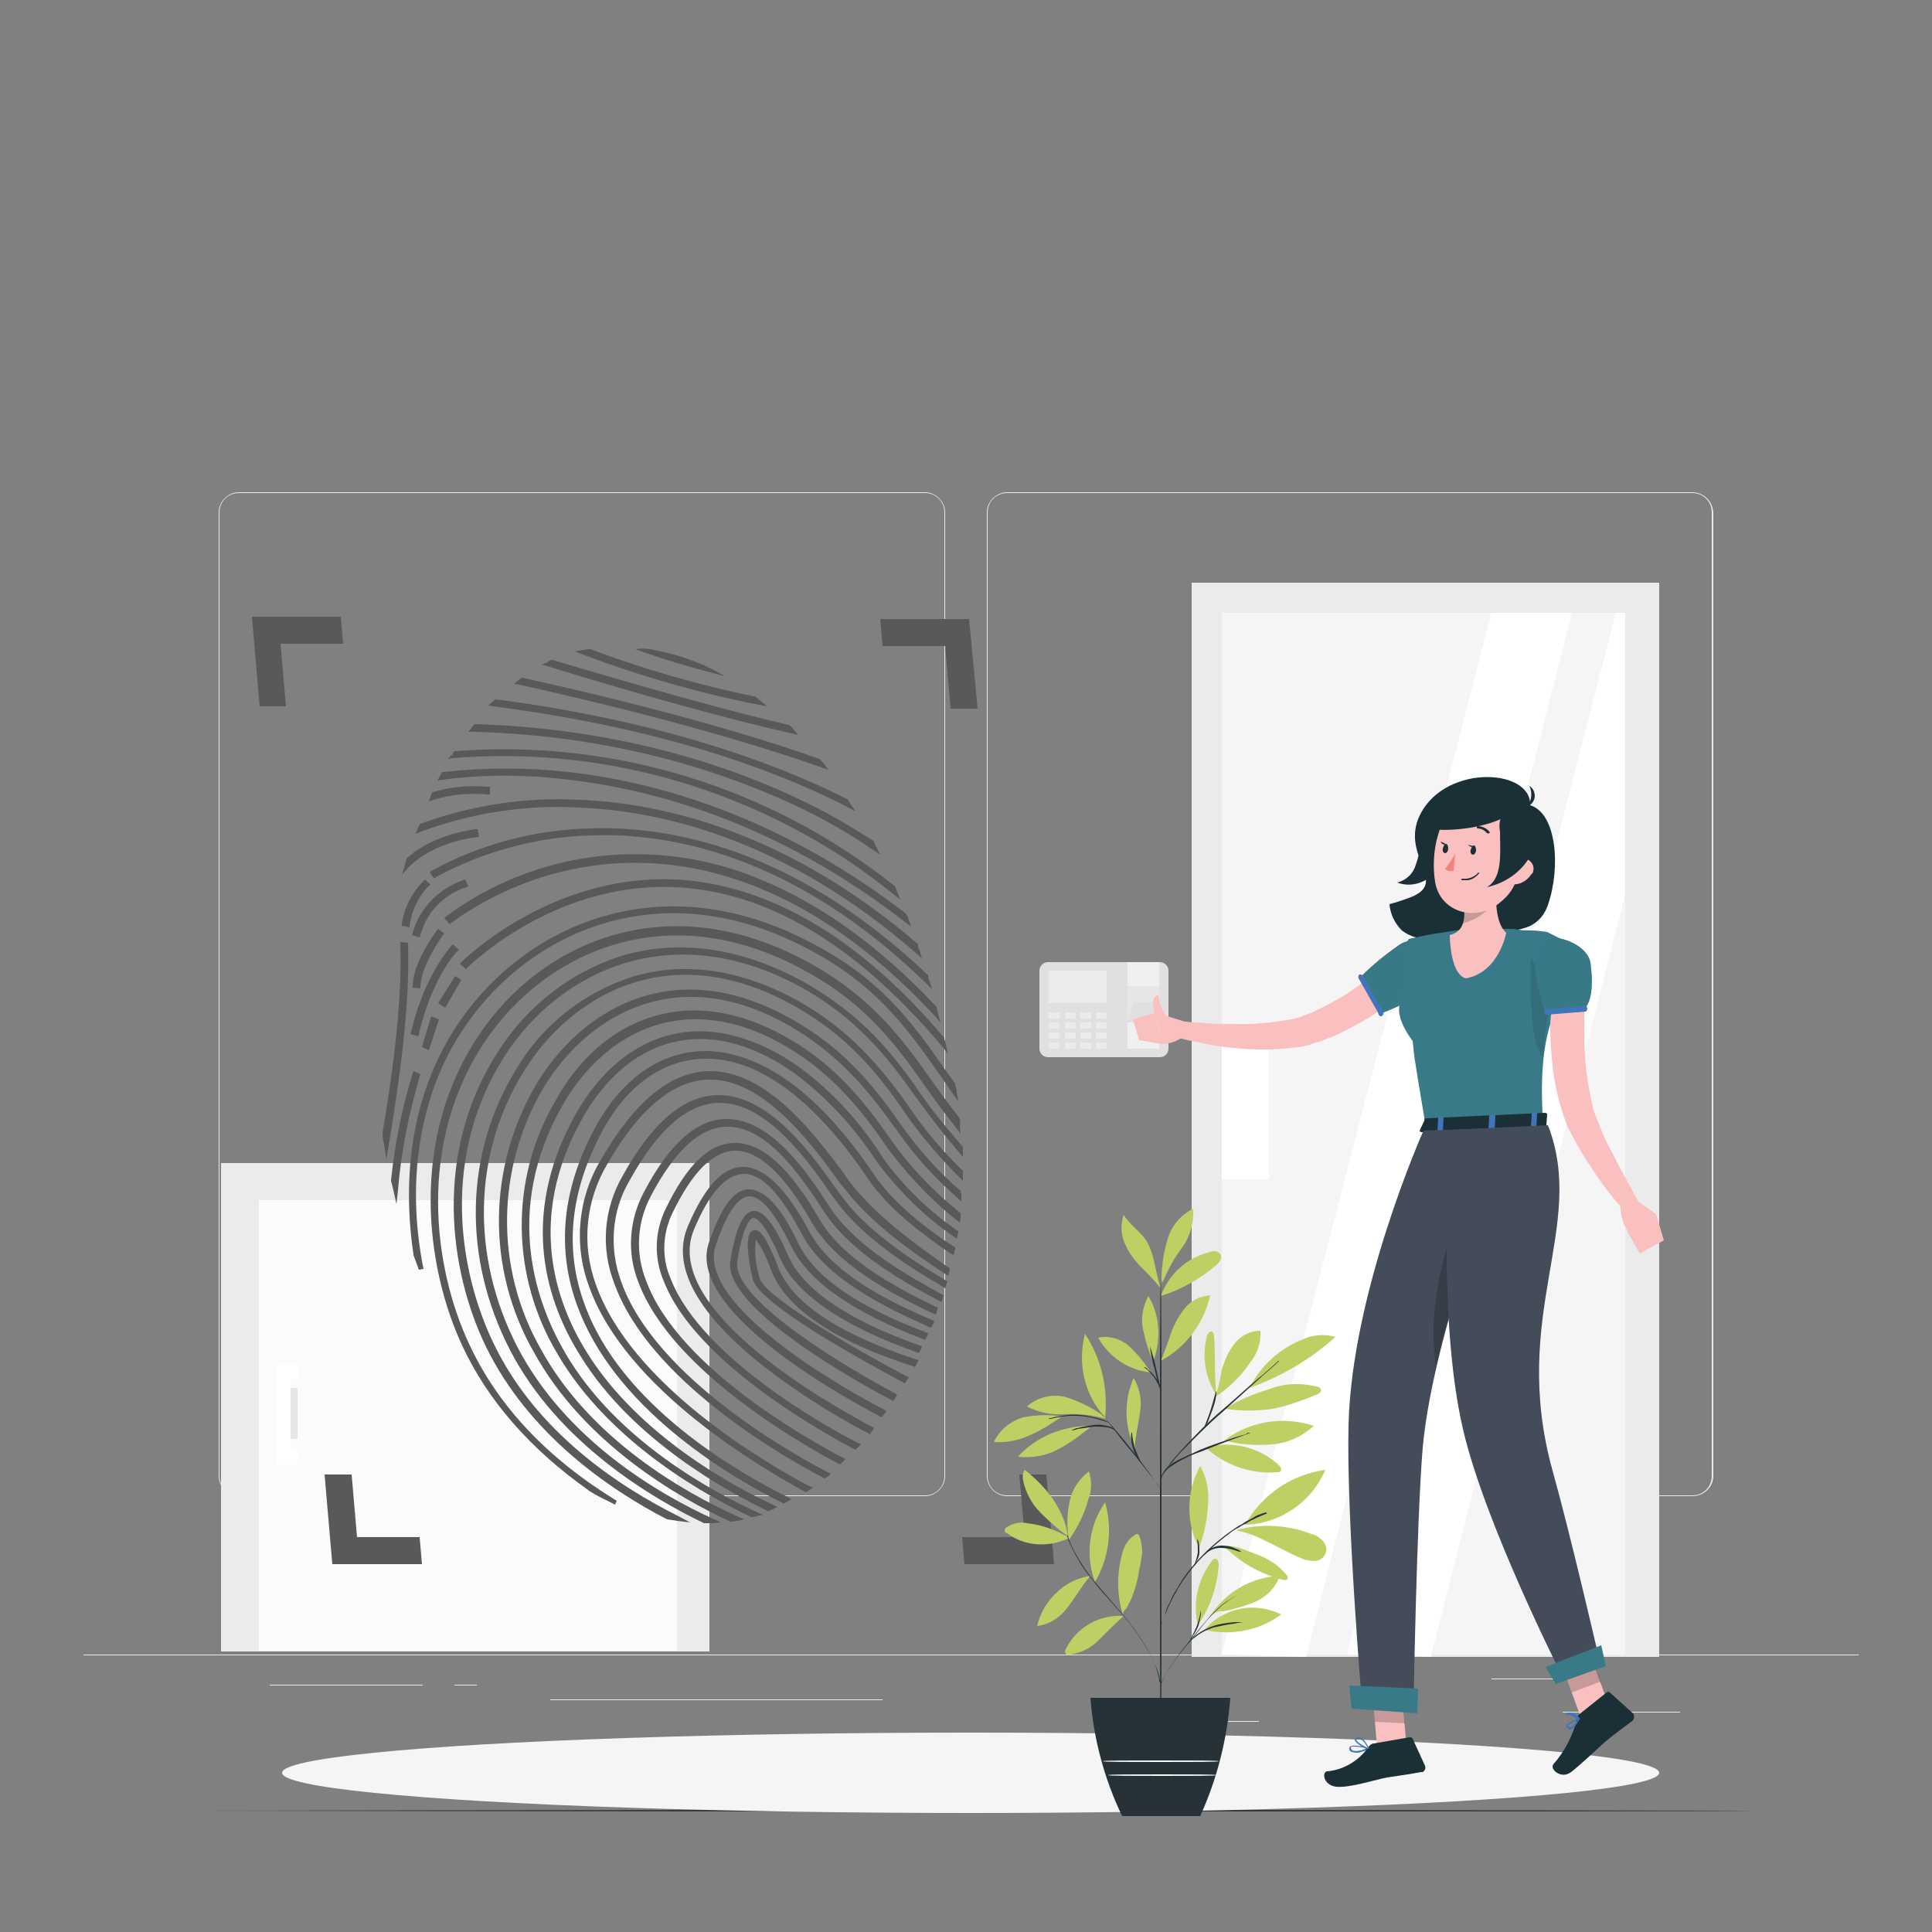 <svg xmlns="http://www.w3.org/2000/svg" xmlns:xlink="http://www.w3.org/1999/xlink" id="Layer_1" x="0px" y="0px" viewBox="0 0 250 250" style="enable-background:new 0 0 250 250;" xml:space="preserve"><rect x="0" y="0" width="250" height="250" fill="#808080" stroke="none"/> <style type="text/css"> .st0{fill:none;} .st1{fill:#263238;} .st2{fill:#EBEBEB;} .st3{fill:#E0E0E0;} .st4{fill:#F1F0F0;} .st5{fill:#E6E6E6;} .st6{fill:#F5F5F5;} .st7{fill:#FFFFFF;} .st8{fill:#FAFBFB;} .st9{fill:#1A2F36;} .st10{fill:#FABFBF;} .st11{fill:#B83D4A;} .st12{fill:#387986;} .st13{fill:#4075BA;} .st14{fill:#387A87;} .st15{opacity:0.2;fill:#010101;enable-background:new ;} .st16{opacity:0.1;fill:#010101;enable-background:new ;} .st17{fill:#387987;} .st18{fill:#F48380;} .st19{fill:#444C5A;} .st20{fill:#58595B;} .st21{fill:#BED064;} </style> <rect class="st0" width="250" height="250"></rect> <path class="st1" d="M226.5,234.3c0,0.1-44.8,0.1-100.1,0.1s-100.1-0.1-100.1-0.1s44.8-0.1,100.1-0.1S226.5,234.3,226.5,234.3z"></path> <rect x="202.2" y="221.5" class="st2" width="15.2" height="0.1"></rect> <rect x="158.9" y="222.7" class="st2" width="4" height="0.1"></rect> <rect x="193" y="217.2" class="st2" width="8.8" height="0.1"></rect> <rect x="34.9" y="218" class="st2" width="19.8" height="0.1"></rect> <rect x="58.8" y="218" class="st2" width="2.9" height="0.1"></rect> <rect x="71.2" y="219.9" class="st2" width="43" height="0.1"></rect> <path class="st2" d="M119.7,193.6H30.9c-1.4,0-2.6-1.2-2.6-2.6c0,0,0,0,0,0V66.3c0-1.4,1.2-2.6,2.6-2.6h0h88.8 c1.4,0,2.6,1.2,2.6,2.6c0,0,0,0,0,0V191C122.3,192.4,121.1,193.6,119.7,193.6C119.7,193.6,119.7,193.6,119.7,193.6z M30.9,63.8 c-1.4,0-2.5,1.1-2.5,2.5V191c0,1.4,1.1,2.5,2.5,2.5h88.8c1.4,0,2.5-1.1,2.5-2.5V66.3c0-1.4-1.1-2.5-2.5-2.5H30.9z"></path> <path class="st2" d="M219,193.6h-88.7c-1.4,0-2.6-1.2-2.6-2.6c0,0,0,0,0,0V66.3c0-1.4,1.2-2.6,2.6-2.6H219c1.4,0,2.6,1.1,2.7,2.6 c0,0,0,0,0,0V191C221.7,192.4,220.5,193.6,219,193.6C219.1,193.6,219,193.6,219,193.6z M130.3,63.8c-1.4,0-2.5,1.1-2.5,2.5V191 c0,1.4,1.1,2.5,2.5,2.5H219c1.4,0,2.5-1.1,2.5-2.5V66.3c0-1.4-1.1-2.5-2.5-2.5H130.3z"></path> <rect x="10.8" y="214.1" class="st2" width="229.7" height="0.1"></rect> <path class="st3" d="M135.6,124.5h14.5c0.6,0,1.1,0.5,1.1,1.1v10.1c0,0.6-0.5,1.1-1.1,1.1h-14.5c-0.6,0-1.1-0.5-1.1-1.1v-10.1 C134.5,125,135,124.5,135.6,124.5z"></path> <rect x="135.7" y="125.6" class="st2" width="7.5" height="4.2"></rect> <rect x="135.7" y="131" class="st2" width="1.4" height="0.8"></rect> <rect x="135.7" y="132.3" class="st2" width="1.4" height="0.8"></rect> <rect x="135.7" y="133.6" class="st2" width="1.4" height="0.8"></rect> <rect x="135.7" y="134.9" class="st2" width="1.4" height="0.8"></rect> <rect x="137.8" y="131" class="st2" width="1.4" height="0.8"></rect> <rect x="137.8" y="132.3" class="st2" width="1.4" height="0.8"></rect> <rect x="137.8" y="133.6" class="st2" width="1.4" height="0.8"></rect> <rect x="137.8" y="134.9" class="st2" width="1.4" height="0.8"></rect> <rect x="139.8" y="131" class="st2" width="1.4" height="0.8"></rect> <rect x="139.8" y="132.3" class="st2" width="1.4" height="0.8"></rect> <rect x="139.8" y="133.6" class="st2" width="1.4" height="0.8"></rect> <rect x="139.8" y="134.9" class="st2" width="1.4" height="0.8"></rect> <rect x="141.8" y="131" class="st2" width="1.4" height="0.8"></rect> <rect x="141.8" y="132.3" class="st2" width="1.4" height="0.8"></rect> <rect x="141.8" y="133.6" class="st2" width="1.4" height="0.8"></rect> <rect x="141.8" y="134.9" class="st2" width="1.4" height="0.8"></rect> <rect x="145.9" y="124.5" class="st4" width="4.1" height="11.2"></rect> <rect x="145.9" y="127.6" class="st5" width="4.1" height="4.7"></rect> <polygon class="st3" points="145.9,132.3 146.7,129.7 149.5,129.7 150,132.3 "></polygon> <polygon class="st2" points="214.7,75.4 214.7,214.4 185.2,214.4 185.2,214.1 210.3,214.1 210.3,79.3 158.1,79.3 158.1,214.1 174.3,214.1 185.2,214.4 154.2,214.4 154.2,75.4 "></polygon> <polygon class="st4" points="210.3,79.3 210.3,214.1 185.2,214.1 185.2,214.4 174.3,214.1 158.1,214.1 158.1,79.3 "></polygon> <rect x="158.1" y="79.3" class="st6" width="52.2" height="134.8"></rect> <polygon class="st7" points="210.3,79.3 210.3,115.7 185.2,214.1 185.2,214.4 174.3,214.1 209.1,79.3 "></polygon> <rect x="158.1" y="132.5" class="st7" width="6.1" height="20.1"></rect> <polygon class="st7" points="193,79.3 158.1,214.1 169,214.4 203.4,79.3 "></polygon> <rect x="28.6" y="150.5" class="st2" width="63.2" height="63.2"></rect> <rect x="33.5" y="155.3" class="st8" width="54.1" height="58.3"></rect> <rect x="36.7" y="179.6" class="st5" width="1.8" height="6.6"></rect> <rect x="35.8" y="176.5" class="st7" width="1.8" height="13"></rect> <rect x="35.8" y="176.5" class="st7" width="2.7" height="2"></rect> <rect x="35.8" y="187.5" class="st7" width="2.7" height="2"></rect> <ellipse id="_Path_" class="st6" cx="125.6" cy="229.4" rx="89.1" ry="5.2"></ellipse> <path class="st9" d="M200.3,117.1c-0.5,1.5-1.6,2.6-3.1,3l0,0c-0.6,0.2-1.3,0.3-1.9,0.4h-0.3c-2.2,0.3-4.4,0.2-6.6,0.5h-0.3 c-1.1,0.2-2.2,0.4-3.3,0.4c-0.2,0-0.5,0-0.7,0c-1,0-1.9-0.4-2.7-1c-0.9-0.9-1.5-2.1-1.6-3.4c0.7-0.2,1.4-0.4,2.2-0.7 c5.8-1.9-0.5-5.1,1.5-10.3c2.9-7.2,14.7-6.7,14.5-1.8C201.4,105.2,202,112.2,200.3,117.1z"></path> <path class="st9" d="M184,108.5c-0.2,1.1-0.4,2.3-0.8,3.4c-0.3,1.1-1.2,2-2.4,2.3c1.8,0.7,3.9,0,5-1.5c1.1-1.5,1.6-3.4,1.6-5.3 c0-0.4,0.1-1-0.2-1.2C185,104,184.3,107.4,184,108.5z"></path> <path class="st10" d="M182.4,127.7l-0.4,0.4l-0.4,0.3c-0.3,0.2-0.5,0.4-0.8,0.7c-0.5,0.4-1.1,0.9-1.6,1.2l-0.3,0.2l-0.3,0.2 l-0.3,0.2c-0.8,0.6-1.7,1.1-2.6,1.6c-0.6,0.3-1.3,0.7-1.9,1c-0.6,0.3-1.2,0.6-1.8,0.8l-1,0.4l-1,0.3l-0.5,0.2l-0.5,0.1 c-0.4,0.1-0.7,0.2-1.1,0.2c-2.7,0.4-5.5,0.4-8.2,0.1c-1.3-0.1-2.7-0.3-4-0.6c-0.9-0.2-1.8-0.3-2.8-0.6l-1.1-0.3l0.4-2l1.1,0.1 c0.9,0.1,1.8,0.1,2.7,0.2c1.3,0.1,2.5,0.1,3.8,0.1c2.5,0.1,4.9-0.2,7.3-0.6l0.8-0.2l0.4-0.1l0.4-0.2c0.3-0.1,0.6-0.2,0.9-0.3 l0.8-0.4c1.1-0.5,2.2-1.1,3.2-1.7c0.7-0.4,1.4-0.9,2.1-1.4l0.4-0.3l0.2-0.2l0.3-0.2l0.1-0.1c0.5-0.3,0.9-0.7,1.4-1l0.7-0.6l0.6-0.6 l2.2,2.2L182.4,127.7z"></path> <path class="st10" d="M153.6,132.3l-4.1-1.3l0.8,4.1c1.2,0,2.4-0.5,3.2-1.3L153.6,132.3z"></path> <polygon class="st10" points="146.6,131.9 147.4,134.6 150.3,135.1 149.5,131.1 "></polygon> <path class="st10" d="M149.9,132.2c-0.4-0.7-0.7-1.5-0.7-2.4c0-1.1,0.7-1,0.7-1s-0.1,1.3,1.6,3.5v0.1L149.9,132.2z"></path> <path class="st11" d="M185.4,126.6c-0.4,1.1-1.7,2.1-3.1,2.9c-1.1,0.6-2.2,1.1-3.3,1.5l-0.4,0.1l-0.2-0.3l-2.1-3.7l-0.3-0.6l0.3-0.3 c1.4-1.4,3-2.7,4.6-3.8c0.6-0.5,1.4-0.7,2.2-0.7C185.6,122.3,186.1,124.5,185.4,126.6z"></path> <path class="st12" d="M185.4,126.6c-0.4,1.1-1.7,2.1-3.1,2.9c-1.1,0.6-2.2,1.1-3.3,1.5l-0.4,0.1l-0.2-0.3l-2.1-3.7l-0.3-0.6l0.3-0.3 c1.4-1.4,3-2.7,4.6-3.8c0.6-0.5,1.4-0.7,2.2-0.7C185.6,122.3,186.1,124.5,185.4,126.6z"></path> <path class="st13" d="M179,131c0.1,0.2-0.1,0.4-0.2,0.5c-0.2,0-0.3,0-0.4-0.2l-0.1-0.3l-2.1-3.7l-0.4-0.7c-0.1-0.2,0-0.4,0.1-0.5 c0,0,0,0,0,0l0,0c0,0,0.1,0,0.1,0c0.1,0,0.2,0,0.3,0.1c0,0,0,0.1,0.1,0.1l0.3,0.6l2.1,3.7L179,131C179,131,179,131,179,131z"></path> <path class="st14" d="M201.4,121.2c1.5,0.7,1.6,1.1,1.4,2.1c-0.4,2.1-0.8,3.9-1.1,5.5c-0.1,0.4-0.1,0.8-0.2,1.1c0,0.1,0,0.1,0,0.2 l0,0c0,0.1,0,0.1-0.1,0.2c0,0.1,0,0.2-0.1,0.3c-1.4,3.3-2,7.4-1.7,13.4c0,0.5,0,0.9,0.1,1.4h-7.2h-5.7h-2.4 c-0.1-0.3-0.1-0.5-0.1-0.8l0,0c-0.4-2.5-0.8-4.7-1.1-6.7c-0.2-1.1-0.3-2.2-0.4-3.2c0,0-2.4-3-1.6-4.9c0.5-1.1,0.8-7.8,0.9-8 s0.2-0.3,0.2-0.3c0.4-0.1,0.9-0.2,1.4-0.3c1.3-0.3,2.7-0.5,4-0.7c0.5-0.1,0.9-0.1,1.4-0.2c1.9-0.1,3.7-0.2,5.6-0.1h0.4 c0.4,0,0.9,0,1.4,0.1s1.1,0.1,1.6,0.1c0.7,0,1.4,0.1,2.1,0.2L201.4,121.2z"></path> <path class="st10" d="M193.9,112.5c-0.4,2.4-0.7,6.7,1,8.2c0,0-0.9,5.1-5.2,5.9c-2.1-0.5-2.1-5.6-2.1-5.6c2.6-0.7,1.7-3.3,1.9-5.9 L193.9,112.5z"></path> <path class="st15" d="M189,112.5c0.4,1.9,0.9,5,0.2,7c1.4-0.3,3.4-1.4,3.7-2.6c0.1-0.8,0.1-1.7,0-2.5L189,112.5z"></path> <path class="st10" d="M197,109.3c-0.5,3.9-0.6,5.6-2.8,7.4c-3.2,2.8-7.9,1.3-8.5-2.6c-0.6-3.6,0.3-9.4,4.3-10.7 c2.8-0.9,5.9,0.6,6.8,3.4c0,0,0,0,0,0C197,107.7,197.1,108.5,197,109.3z"></path> <path class="st9" d="M196.1,104.7c-2.4,2.6-10,3.1-11.2,2.4c2.3-3.3,6-5.1,8-4.7C194.2,102.7,195.3,103.5,196.1,104.7z"></path> <path class="st9" d="M197.7,104.2L197.7,104.2L197.7,104.2L197.7,104.2z"></path> <path class="st9" d="M197.8,104.2L197.8,104.2C197.7,104.2,197.7,104.2,197.8,104.2z"></path> <path class="st9" d="M197.7,104.2L197.7,104.2L197.7,104.2L197.7,104.2z"></path> <path class="st9" d="M197.9,101.7c0.4,0.8,0.3,1.8-0.2,2.6c0.5-0.2,0.8-0.6,0.9-1.2C198.6,102.5,198.4,102,197.9,101.7z"></path> <path class="st10" d="M198.1,113.2c-0.4,0.6-1.1,1.1-1.8,1.2c-1,0.2-1.4-0.7-1.1-1.6s1.2-1.9,2.2-1.7c0.7,0.2,1.2,0.9,1,1.6 c0,0,0,0,0,0C198.4,112.9,198.3,113,198.1,113.2z"></path> <path class="st9" d="M194.6,105c-0.5,0.8-0.7,1.7-0.5,2.6c0,2.7,0.4,6-1.7,7.2c2.3-0.5,4.4-1.9,5.6-4c0.9-1.4,1-3.2,0.2-4.6 C197.6,104.8,196,103.4,194.6,105z"></path> <path class="st16" d="M198.1,123.9c0,0-0.2,7.2,0.5,10.3s1.1,2.4,1.1,2.4s0.3-4.9,0.9-6.3S198.1,123.9,198.1,123.9z"></path> <path class="st10" d="M205.1,129.9c0,0.5-0.1,1.1-0.1,1.6s0,1.1,0,1.7c0,1.1,0,2.2,0.1,3.4c0.1,2.2,0.5,4.4,1,6.6 c0.1,0.5,0.3,1,0.5,1.5s0.4,1,0.6,1.5c0.4,1,0.9,2.1,1.5,3.1c1,2.1,2.2,4.1,3.3,6.2l-1.8,1.2c-1.6-1.8-3.1-3.7-4.4-5.8 c-0.7-1-1.3-2-1.9-3.1c-0.3-0.6-0.6-1.1-0.9-1.7s-0.5-1.2-0.7-1.8c-0.8-2.4-1.3-4.9-1.5-7.4c-0.1-1.2-0.2-2.5-0.2-3.7 c0-0.6,0-1.2,0.1-1.9s0.1-1.2,0.1-1.9L205.1,129.9z"></path> <path class="st10" d="M211.3,155l3,2.1l-3.6,2.3c-0.9-1.3-1.2-2.9-0.9-4.4L211.3,155z"></path> <polygon class="st10" points="215.3,160.5 212.2,162.2 210.6,159.4 214.3,157.1 "></polygon> <path class="st13" d="M205.8,124.6c0.7,5.2-0.9,6-0.9,6l-4.9,0.5c0,0-2.4-7.2-1-9S205.4,122,205.8,124.6z"></path> <path class="st17" d="M205.8,124.6c0.7,5.2-0.9,6-0.9,6l-4.9,0.5c0,0-2.4-7.2-1-9S205.4,122,205.8,124.6z"></path> <path class="st13" d="M205.4,130.5L205.4,130.5c0,0.2-0.1,0.4-0.3,0.4l0,0l-4.9,0.4c-0.2,0-0.4-0.1-0.4-0.3c0,0,0,0,0,0l0,0 c0-0.2,0.1-0.4,0.3-0.4c0,0,0,0,0,0l0,0l4.9-0.4C205.2,130.1,205.4,130.3,205.4,130.5C205.4,130.5,205.4,130.5,205.4,130.5z"></path> <path class="st9" d="M184.4,144.8l-0.7,1.5c0,0.1,0.1,0.2,0.3,0.2l15.8-0.7c0.1,0,0.3-0.1,0.3-0.2l0.1-1.4c0-0.1-0.1-0.2-0.3-0.2 l-15.2,0.7C184.5,144.7,184.4,144.7,184.4,144.8z"></path> <path class="st13" d="M186.6,146.6h-0.4c-0.1,0-0.2,0-0.2-0.1l0.1-1.9c0,0,0.1-0.1,0.2-0.1h0.4c0.1,0,0.2,0,0.1,0.1l-0.1,1.9 C186.8,146.5,186.7,146.6,186.6,146.6z"></path> <path class="st13" d="M198.6,146.1h-0.4c-0.1,0-0.1,0-0.1-0.1l0.1-1.9c0-0.1,0.1-0.1,0.2-0.1h0.4c0.1,0,0.2,0,0.1,0.1l-0.1,1.9 C198.8,146.1,198.7,146.1,198.6,146.1z"></path> <path class="st13" d="M193.1,146.4h-0.4c-0.1,0-0.2,0-0.1-0.1l0.1-1.9c0-0.1,0.1-0.1,0.2-0.1h0.4c0.1,0,0.2,0,0.2,0.1l-0.1,1.9 C193.3,146.3,193.2,146.3,193.1,146.4z"></path> <path class="st9" d="M191,110c0,0.3-0.2,0.6-0.4,0.6s-0.4-0.3-0.3-0.6s0.2-0.6,0.4-0.6S191,109.7,191,110z"></path> <path class="st9" d="M187.4,109.8c0,0.3-0.2,0.6-0.4,0.6s-0.4-0.3-0.3-0.6s0.2-0.6,0.4-0.6S187.4,109.5,187.4,109.8z"></path> <path class="st9" d="M187.1,109.2l-0.7-0.3C186.4,108.9,186.7,109.5,187.1,109.2z"></path> <path class="st18" d="M188.3,110.4c-0.3,0.7-0.8,1.4-1.3,2c0.3,0.3,0.7,0.4,1.1,0.3L188.3,110.4z"></path> <path class="st9" d="M189.8,113.9c-0.2,0-0.4,0-0.6,0c0,0-0.1,0-0.1-0.1l0,0c0,0,0-0.1,0.1-0.1c0.8,0.1,1.6-0.2,2.1-0.8 c0,0,0.1,0,0.1,0c0,0,0,0.1,0,0.1l0,0C191,113.5,190.4,113.9,189.8,113.9z"></path> <path class="st9" d="M192.5,107.8c0,0-0.1,0-0.1,0c-0.3-0.4-0.8-0.6-1.2-0.6c-0.1,0-0.1-0.1-0.1-0.2c0-0.1,0.1-0.1,0.1-0.1l0,0 c0.6,0,1.2,0.3,1.5,0.7c0.1,0.1,0.1,0.2,0,0.2C192.5,107.9,192.5,107.9,192.5,107.8z"></path> <path class="st9" d="M186.1,107.5c0,0-0.1,0-0.1,0c-0.1-0.1-0.1-0.2,0-0.2l0,0c0.4-0.4,1-0.7,1.6-0.6c0.1,0,0.1,0.1,0.1,0.2l0,0 c0,0.1-0.1,0.1-0.2,0.1c0,0,0,0,0,0l0,0C187,106.9,186.5,107.1,186.1,107.5C186.1,107.5,186.1,107.5,186.1,107.5z"></path> <path class="st13" d="M177.1,226.2L177.1,226.2c-0.1,0-0.4-0.1-0.8-0.2c-0.6-0.1-1.3-0.2-1.6,0c-0.1,0.1-0.1,0.2-0.1,0.3 c0,0.2,0.1,0.3,0.3,0.4c0.3,0.1,0.6,0.1,0.9,0.1c0.3-0.1,0.7-0.2,1-0.3l0.2-0.1l0,0l0,0C177.1,226.3,177.1,226.3,177.1,226.2 C177.1,226.2,177.1,226.2,177.1,226.2C177.1,226.2,177.1,226.2,177.1,226.2z M175,226.5c-0.1-0.1-0.2-0.2-0.2-0.3c0,0,0-0.1,0-0.1 c0,0,0.1-0.1,0.2-0.1l0,0c0.6,0,1.2,0.1,1.8,0.2C176.4,226.5,175.4,226.7,175,226.5L175,226.5z"></path> <polygon class="st10" points="182.1,227.2 178.3,227.4 177.5,217.9 181.3,217.7 "></polygon> <polygon class="st10" points="208.2,220.7 204.5,222.1 201.4,213.5 205,212.1 "></polygon> <path class="st9" d="M204.4,221.8l3.5-2.8c0.1-0.1,0.3-0.1,0.4,0l3,2.7c0.2,0.2,0.2,0.7,0,0.9l-0.1,0.1c-1.2,0.9-1.9,1.4-3.4,2.6 c-0.9,0.8-3.2,3-4.5,4s-2.8-0.4-2.3-1c1.5-1.7,2.5-3.7,3.1-5.9C204.1,222.1,204.2,221.9,204.4,221.8z"></path> <path class="st9" d="M177.8,225.6l4.6-0.8c0.2,0,0.4,0.1,0.4,0.2l1.6,3.5c0.1,0.3,0,0.6-0.3,0.8h-0.2c-1.6,0.3-2.4,0.4-4.4,0.7 c-1.2,0.2-4.9,1.4-6.6,1.2s-1.9-2-1.1-2c2.2-0.2,4.2-1.5,5.4-3.3C177.4,225.7,177.6,225.6,177.8,225.6z"></path> <polygon class="st15" points="177.5,217.9 177.9,222.8 181.8,223 181.3,217.7 "></polygon> <polygon class="st15" points="205.4,213.1 201.7,214.5 203.4,219 207.1,217.6 "></polygon> <path class="st19" d="M184.2,146.3c0,0-9.3,20.8-9.7,38.1c-0.3,11.6,1.7,35.6,1.7,35.6l6.7,1.4c0,0,0.4-24.6,1.2-34.1 c1.5-16.3,11.9-41.4,11.9-41.4L184.2,146.3z"></path> <path class="st15" d="M189.9,154l1.2,4.8c-2.1,5.9-3.8,11.9-5.3,18C184.4,167.8,188.1,158.1,189.9,154z"></path> <polygon class="st14" points="174.9,221.1 183.4,221.7 183.5,218.5 174.6,218.1 "></polygon> <path class="st19" d="M187.7,146.2c0,0-1.9,23.6,1.6,38.7c2.8,12.2,12.9,32.1,12.9,32.1l4.6-2.9c0,0-3.6-15.6-5.9-23.8 c-5.6-20.2,4.5-31.6-0.6-44.7L187.7,146.2z"></path> <polygon class="st14" points="201.3,217.9 207.8,215.6 207.2,212.9 200,215.7 "></polygon> <path class="st13" d="M204.4,222.3L204.4,222.3L204.4,222.3L204.4,222.3l-0.3,0.1l-0.4,0.2l0,0c-0.4,0.2-0.9,0.4-1,0.7 c0,0.1,0,0.2,0.1,0.3c0.1,0.1,0.2,0.2,0.3,0.2h0.1c0.2-0.1,0.5-0.2,0.6-0.4l0,0c0.2-0.3,0.4-0.6,0.6-0.9l0,0l0,0l0,0 C204.4,222.5,204.4,222.4,204.4,222.3C204.4,222.4,204.4,222.3,204.4,222.3z M204.2,222.5L204.2,222.5c-0.1,0.2-0.2,0.3-0.3,0.4 c-0.2,0.3-0.4,0.5-0.7,0.6c-0.1,0-0.2,0-0.3-0.1c0,0,0-0.1,0-0.1c0.1-0.2,0.7-0.5,1.2-0.7L204.2,222.5L204.2,222.5L204.2,222.5z"></path> <path class="st13" d="M204.4,222.3L204.4,222.3c-0.1-0.1-0.2-0.1-0.2-0.2c-0.3-0.3-0.8-0.5-1.2-0.5c-0.1,0-0.3,0.1-0.3,0.2 c-0.1,0.1-0.1,0.3,0,0.4c0.1,0.1,0.3,0.2,0.5,0.2c0.2,0,0.3,0,0.5,0.1l0,0h0.4l0.4-0.1l0,0l0,0l0,0l0,0 C204.4,222.5,204.5,222.5,204.4,222.3C204.5,222.4,204.4,222.3,204.4,222.3z M202.7,222.2c0,0-0.1-0.1,0-0.2c0-0.1,0.1-0.1,0.2-0.1 c0.1,0,0.1,0,0.2,0c0.3,0.1,0.6,0.3,0.9,0.5l0.1,0.1H204C203.6,222.5,202.9,222.4,202.7,222.2L202.7,222.2z"></path> <path class="st13" d="M177.2,226.2c0,0,0-0.1-0.1-0.1c-0.2-0.4-0.8-1.5-1.5-1.3c-0.2,0.1-0.3,0.2-0.3,0.3c0,0.3,0.5,0.6,0.9,0.9 c0.2,0.1,0.4,0.2,0.6,0.3h0.1h0.1l0,0L177.2,226.2C177.1,226.3,177.2,226.2,177.2,226.2z M175.5,225.1c0,0,0-0.1,0.1-0.1h0.1 c0.6-0.1,1.1,0.8,1.3,1.2C176.4,225.9,175.5,225.4,175.5,225.1z"></path> <path class="st9" d="M190.7,109.5l-0.8-0.2C189.9,109.2,190.3,109.8,190.7,109.5z"></path> <path class="st20" d="M98.2,91.2l1.1,0.2l-0.9-0.7l-0.7-0.6h-0.1h-0.1c-7.2-1.5-14.2-3.5-21.1-6.1h-0.1h-0.1l-0.8,0.1l-1,0.2l1,0.4 C82.9,87.5,90.5,89.7,98.2,91.2z"></path> <path class="st20" d="M102.4,94.9l0.9,0.2l-0.6-0.7c-0.2-0.2-0.3-0.4-0.5-0.5l-0.1-0.1H102c-8.1-1.9-18.4-4.8-30.5-8.4h-0.1h-0.1 l-0.5,0.3L70.1,86l0.7,0.2C83.5,90.1,94.1,93,102.4,94.9z"></path> <path class="st20" d="M106.3,99.3l0.9,0.3l-0.6-0.8c-0.1-0.1-0.2-0.2-0.3-0.3l-0.1-0.1v-0.1l-0.2-0.1c-7-2.5-19.4-6.3-38.4-10.5 h-0.1l-0.1,0.1l-0.4,0.3l-0.5,0.4l0.7,0.1C86.6,92.9,99.2,96.8,106.3,99.3z"></path> <path class="st20" d="M109.8,104.5l0.9,0.5l-0.6-0.9l-0.4-0.6v-0.1h-0.1c-8.5-4.3-23.2-10-45.4-12.9h-0.1l-0.1,0.1l-0.4,0.3 l-0.4,0.4l0.6,0.1C86.5,94.3,101.3,100.1,109.8,104.5z"></path> <path class="st20" d="M103.9,104.7L103.9,104.7c3.1,1.5,6.2,3.3,9.1,5.3l0.9,0.6l-0.5-1l-0.3-0.6V109v-0.1l-0.1-0.1 c-2.8-1.8-5.7-3.5-8.6-4.9c-8.7-4.3-23.3-9.6-42.9-10.2h-0.1l-0.1,0.1l-0.3,0.4l-0.4,0.5h0.7C80.7,95.2,95.2,100.5,103.9,104.7z"></path> <path class="st20" d="M63.1,102.8h0.3v-1h-0.3c-2.4-0.2-4.8,0-7.1,0.7h-0.1l0,0.1l-0.2,0.5l-0.2,0.6l0.6-0.2 C58.3,102.8,60.7,102.6,63.1,102.8z"></path> <path class="st20" d="M104.2,108c4,2.2,7.8,4.8,11.4,7.7l0.9,0.7l-0.4-1c-0.1-0.2-0.2-0.5-0.3-0.7v-0.1h-0.1 c-16.1-12.8-36.4-19-56.8-17.4h-0.1l-0.1,0.1l-0.2,0.4l0.2,0.2l0,0l-0.3-0.2L58,98.2l0.6-0.1C74.5,96.8,90.3,100.3,104.2,108z"></path> <path class="st20" d="M73.6,100.9c10.5,1.2,26.6,5.3,43.5,18.4l0.8,0.6l-0.3-0.9c-0.1-0.2-0.1-0.3-0.2-0.5l-0.1-0.1v-0.1l-0.1-0.1 c-16.9-13-33-17.1-43.6-18.3c-5.4-0.6-10.9-0.6-16.3,0h-0.1l-0.6,1.1l0.6-0.1C62.6,100.2,68.1,100.2,73.6,100.9z"></path> <path class="st20" d="M54.4,139l-0.9-0.4l-0.1,0.3c-1.4,4.5-2.3,9.1-2.8,13.8v0.1c0.1,0.4,0.2,0.8,0.3,1.2l0.4,1.8l0.2-1.8 c0.4-5,1.4-9.9,2.8-14.7L54.4,139z"></path> <path class="st20" d="M52.8,122.3V122l-1-0.1v0.3c0.2,6.2-0.5,13.7-2.3,24.4v0.1c0,0.5,0.1,0.9,0.2,1.4L50,150l0.3-1.8 C52.2,136.8,53,128.8,52.8,122.3z"></path> <polygon class="st20" points="55.5,135.9 56.8,131.9 55.8,131.5 54.6,135.5 "></polygon> <path class="st20" d="M53,119.7c0.3-1.9,1.1-3.6,2.4-5l0.3-0.2l-0.7-0.7l-0.2,0.2c-1.5,1.5-2.5,3.5-2.8,5.5v0.3l1,0.2L53,119.7z"></path> <path class="st20" d="M53.4,127.8l1,0.1v-0.3c0.1-2.7,2.8-6.4,2.9-6.6l0.2-0.2l-0.8-0.6l-0.2,0.2c-0.1,0.2-3,4-3.1,7.1L53.4,127.8z"></path> <path class="st20" d="M59.2,123.1l0.2-0.2l-0.8-0.7l-0.2,0.2c-0.3,0.4-3.5,3.9-5.2,11.1l-0.1,0.3l1,0.3l0.1-0.3 C55.9,126.5,59.1,123.1,59.2,123.1z"></path> <polygon class="st20" points="59.7,126.8 58.9,126.3 56.7,129.8 57.6,130.4 "></polygon> <path class="st20" d="M60.3,114.8l0.3-0.1l-0.4-0.9l-0.3,0.1c-3.1,1.1-5.6,3.6-6.5,6.8l-0.1,0.3l1,0.3l0.1-0.3 C55.2,118,57.4,115.8,60.3,114.8z"></path> <path class="st20" d="M61.8,108.3H62l-0.2-1h-0.3c-4.7,0.7-7.3,2.4-8.8,3.7l-0.1,0.1v0.1l-0.6,2l0.9-1C54,111.1,56.6,109,61.8,108.3 z"></path> <path class="st20" d="M74.9,104.5c10.5,0.4,26.6,4,43.6,18.8l0.8,0.7l-0.3-1c-0.1-0.2-0.2-0.4-0.2-0.7v-0.1l-0.1-0.1 c-17-14.6-33.2-18.2-43.7-18.6c-7-0.4-14,0.7-20.6,3.1h-0.1v0.1l-0.2,0.4l-0.3,0.8l0.7-0.3C61,105.2,68,104.1,74.9,104.5z"></path> <path class="st20" d="M76.2,107.2c-7.2,0.2-14.2,2.1-20.4,5.5l-0.2,0.2l0.6,0.8l0.2-0.2c6.1-3.3,13-5.2,20-5.4 c10.4-0.4,26.4,2.6,43.4,19.1l0.8,0.8l-0.3-1c-0.1-0.2-0.2-0.5-0.2-0.7v-0.1l-0.1-0.1C102.8,109.8,86.7,106.8,76.2,107.2z"></path> <path class="st20" d="M98.4,113.8c-6.6-2.8-13.8-3.8-20.9-3c-7.2,0.8-14,3.5-19.8,7.8l-0.2,0.2l0.7,0.8l0.2-0.2 c5.7-4.1,12.3-6.7,19.3-7.5c10.3-1.2,26.2,1.2,43.2,19.5l0.8,0.9l-0.3-1.1l-0.2-0.8v-0.1l-0.1-0.1C113.9,122.5,106.2,117,98.4,113.8 z"></path> <path class="st20" d="M88.8,113.9c-17-1.5-29,10.5-29.1,10.6l-0.2,0.2l0.8,0.7l0.2-0.2c0.1-0.1,11.8-11.8,28.3-10.3 c11.4,1,22.5,7.9,33.1,20.5l0.8,1l-0.3-1.2l-0.2-0.8v-0.1l-0.1-0.1C111.6,121.8,100.4,115,88.8,113.9z"></path> <path class="st20" d="M60.4,132.5c8.2-11.8,24.7-19.5,43.2-10.2c9.6,4.8,13.6,10.5,18.3,17.2l1.3,1.9l0.8,1.1l-0.2-1.2 c0-0.3-0.1-0.6-0.2-0.9v-0.1v-0.1l-0.9-1.2c-4.7-6.8-8.8-12.6-18.7-17.5c-19-9.5-36-1.6-44.4,10.5c-7.7,11-7.1,23.7-6.1,30.3v0.1 c0.2,0.6,0.5,1.3,0.7,1.9l0.6-0.1C52.4,152.3,54.5,140.8,60.4,132.5z"></path> <path class="st20" d="M100.7,164c-1.7-4.5-2.6-5-3.2-4.8c-1.6,0.4-0.1,6.2-0.1,6.3c0.8,3.2,13.9,10.4,19.5,13.4l0.2,0.1l0.5-0.8 l-0.3-0.1c-8.8-4.7-18.4-10.5-19-12.7c-0.5-1.6-0.7-3.3-0.5-5c0.9,1.2,1.5,2.6,2,4c2.6,6.7,12.7,10.6,18.4,12.4l0.2,0.1l0.1-0.2 c0.1-0.1,0.1-0.2,0.2-0.4l0.2-0.3l-0.4-0.1C112.8,174,103.1,170.2,100.7,164z"></path> <path class="st20" d="M102,162.5c-1.8-4.1-3.2-5.9-4.5-5.8s-2.3,2.1-3,6.5c-0.9,5.9,15.8,15.3,20.9,18l0.2,0.1l0.1-0.2l0.2-0.3 l0.2-0.3l-0.3-0.2c-10.2-5.5-21-12.9-20.4-17c0.8-5.1,1.8-5.7,2.1-5.7s1.4,0.4,3.4,5.1s8.1,8.9,17.8,12.3l0.2,0.1l0.1-0.2l0.1-0.2 c0-0.1,0.1-0.1,0.1-0.2l0.1-0.3l-0.3-0.1C109.9,170.9,103.9,166.9,102,162.5z"></path> <path class="st20" d="M103.3,160.9c-2.2-4.7-4.3-6.9-6.3-7s-3.7,2.3-5.3,7c-2.8,8.5,16.3,19.3,22.2,22.4l0.2,0.1l0.6-0.8l-0.3-0.2 c-4.1-2.1-24.4-13.3-21.8-21.2c1.4-4.2,2.9-6.4,4.4-6.4s3.3,2.2,5.3,6.3c2.2,4.6,7.8,8.6,17.2,12.2l0.2,0.1l0.1-0.2 c0.1-0.1,0.1-0.2,0.2-0.4l0.1-0.3l-0.3-0.1C110.8,169,105.4,165.2,103.3,160.9z"></path> <path class="st20" d="M104.7,159.3c-2.9-5.4-5.7-8.2-8.4-8.3s-5.1,2.5-7.3,7.7s1.3,11.5,10.2,18.4c4.2,3.2,8.6,6,13.2,8.4l0.2,0.1 l0.1-0.2l0.2-0.3l0.2-0.3l-0.3-0.2c-4.6-2.4-27.4-15-23-25.5c2-4.8,4.2-7.2,6.5-7.2s4.8,2.7,7.4,7.7c3,5.8,10.9,9.6,16.5,12.1 l0.3,0.1l0.2-0.4l0.1-0.2l0.1-0.3l-0.3-0.1C115.1,168.5,107.5,164.7,104.7,159.3z"></path> <path class="st20" d="M106,157.7c-3.8-6.5-7.2-9.7-10.7-9.8s-6.4,2.8-9.2,8.6c-1.4,2.9-1.5,6.3-0.2,9.3 c4.1,10.6,21.2,19.9,24.6,21.7l0.2,0.1l0.1-0.1l0.3-0.3l0.3-0.3l-0.4-0.2c-3.4-1.7-20.2-10.9-24.2-21.2c-1.2-2.7-1.1-5.8,0.2-8.5 c2.6-5.4,5.3-8.1,8.2-8.1h0.1c3,0.1,6.2,3.1,9.7,9.2c3.1,5.4,10.1,9.2,15.8,11.9l0.3,0.1l0.1-0.3c0-0.1,0.1-0.2,0.1-0.4l0.1-0.2 l-0.3-0.1C115.7,166.5,108.9,162.8,106,157.7z"></path> <path class="st20" d="M107.3,156.1c-3.3-5.2-7.8-11.2-13.1-11.3h-0.2c-3.8,0-7.4,3.2-10.7,9.5c-1.9,3.6-2.2,7.8-0.7,11.6 c4.4,11.8,22.3,21.6,25.9,23.5l0.2,0.1l0.1-0.1l0.3-0.3l0.3-0.3l-0.4-0.2c-3.4-1.8-21.2-11.4-25.4-22.9c-1.4-3.5-1.2-7.5,0.6-10.9 c3.2-6.1,6.6-9.1,10.1-9c4.8,0.1,9,5.8,12.2,10.8s9.4,8.8,15,11.7l0.3,0.2l0.1-0.3c0.1-0.1,0.1-0.3,0.1-0.4l0.1-0.2l-0.2-0.1 C116.4,164.5,110.4,160.9,107.3,156.1z"></path> <path class="st20" d="M108.7,154.5l-0.1-0.1c-3.3-4.7-8.8-12.6-15.5-12.7H93c-4.4,0-8.6,3.5-12.4,10.4c-2.5,4.3-2.9,9.4-1.1,14 c4.5,12.5,21.8,22.4,27,25.1l0.2,0.1l0.2-0.1l0.3-0.2l0.3-0.3l-0.4-0.2c-3.7-1.9-22.2-12-26.7-24.6c-1.6-4.3-1.3-9.2,1.1-13.2 c3.7-6.7,7.6-10,11.7-10c6.2,0.1,11.5,7.7,14.6,12.2l0.1,0.1c3.3,4.8,9.3,8.7,14.1,11.5l0.3,0.2l0.3-0.9l-0.2-0.1 C117.7,162.9,111.9,159.1,108.7,154.5z"></path> <path class="st20" d="M110,153l-0.5-0.7l-0.4-0.6c-3.7-4.9-9.8-13.1-17.2-13.1c-5,0-9.7,3.8-14.1,11.4c-3,4.9-3.6,11-1.6,16.4 c4.7,13.4,22.6,23.7,27.9,26.6l0.2,0.1l0.9-0.6l-0.5-0.2c-5.3-2.8-23-13-27.6-26.1c-1.9-5.2-1.3-10.9,1.5-15.6 c4.2-7.3,8.7-10.9,13.3-10.9c6.8,0,12.8,7.9,16.3,12.7c0.3,0.5,0.7,0.9,1,1.3c3.5,4.6,8.9,8.4,13.2,11.2l0.3,0.2l0.1-0.4l0.1-0.4 v-0.2l-0.2-0.1C118.6,161.1,113.4,157.4,110,153z"></path> <path class="st20" d="M113.1,152c-8.8-13.1-16.6-15.9-21.7-16c-6,0-11.2,3.7-14.7,10.5c-4.2,8.1-4.7,16-1.6,23.5 c5.3,13,20.1,21.5,26.2,24.5l0.1,0.1l0.1-0.1c0.2-0.1,0.3-0.1,0.4-0.2l0.5-0.3l-0.5-0.3c-4.7-2.3-20.6-10.8-25.9-24 c-3-7.3-2.4-14.9,1.6-22.7c3.3-6.5,8.2-10,13.8-10h0.1c4.8,0,12.2,2.8,20.8,15.5c2.6,3.9,7.3,7.4,10.7,9.7l0.4,0.2l0.1-0.4 c0-0.1,0-0.2,0.1-0.4v-0.2l-0.2-0.1C120,159.1,115.6,155.7,113.1,152z"></path> <path class="st20" d="M114.3,149.9c-2.9-4.6-6.6-8.7-11-11.9c-5.3-3.7-10.7-5.2-15.6-4.3c-5.4,1-10.1,4.8-13.4,10.8 c-7.2,13.2-3.5,24.2,0.9,31.1c6.7,10.8,19.1,17.5,24.1,19.9l0.1,0.1l0.1-0.1l0.5-0.2l0.6-0.3l-0.6-0.3c-5-2.3-17.3-8.9-24-19.6 c-4.2-6.7-7.8-17.4-0.8-30.1c3.1-5.7,7.6-9.4,12.7-10.3c4.7-0.9,9.8,0.6,14.8,4.1c4.3,3.2,7.9,7.1,10.8,11.6c2.8,3.7,6.1,7,9.9,9.6 l0.4,0.3l0.1-0.4c0-0.1,0.1-0.3,0.1-0.4v-0.2l-0.2-0.1C120.1,156.6,116.9,153.5,114.3,149.9z"></path> <path class="st20" d="M115.5,147.8c-4-5.9-7.6-9.7-12.1-12.6c-5.8-3.7-11.7-5.2-17.1-4.1c-5.8,1.1-11,5.1-14.4,11.3 c-6,10.2-5.8,22.8,0.3,32.9c6.8,11.6,19.7,18.5,25,21h0.1h0.1l0.5-0.1l0.8-0.2l-0.7-0.3c-5.2-2.4-18.2-9.1-24.9-20.7 c-3.5-6-8.2-18.1-0.3-32c3.4-5.9,8.3-9.7,13.9-10.8c5.1-1,10.8,0.4,16.3,4c4.3,2.8,7.9,6.5,11.8,12.3c2.6,3.5,5.6,6.7,9,9.4l0.4,0.3 l0.1-0.5c0-0.2,0-0.3,0-0.5v-0.2l-0.1-0.1C120.8,154.2,117.9,151.1,115.5,147.8z"></path> <path class="st20" d="M116.7,145.7c-3.2-4.6-7-9.5-13.2-13.2c-15.9-9.7-28.3-1.9-34.1,7.8c-6.3,10.7-6.5,23.9-0.3,34.7 c6.5,11.8,18.7,18.8,25.4,21.9h0.1h0.1l0.7-0.1l0.9-0.2l-0.9-0.4c-6.7-3-19-9.9-25.4-21.6c-6-10.5-5.8-23.4,0.3-33.8 c5.6-9.3,17.5-16.9,32.8-7.5c6,3.7,9.7,8.4,12.9,12.9c2.3,3.3,5,6.3,8,8.9l0.4,0.4v-0.6c0-0.2,0-0.3,0-0.5l-0.3-0.1l0,0h0.3v-0.1 l-0.1-0.1C121.4,151.6,118.9,148.8,116.7,145.7z"></path> <path class="st20" d="M117.9,143.6c-4-5.7-7.9-10.2-14.3-13.9c-7.4-4.2-14.9-5.4-21.8-3.3c-6.2,2-11.6,6.2-14.9,11.8 c-6.8,10.9-7.1,24.5-0.9,36.5s18.4,19.2,25.1,22.4h0.1h0.1c0.3,0,0.6,0,0.9,0l1.1-0.1l-1.1-0.5c-6.8-3.1-19-10.1-25.3-22.3 c-6-11.7-5.7-25,0.9-35.6c6-9.7,18.9-17.7,35.4-8.2c6.2,3.6,10.1,8,13.9,13.6c2.1,3,4.4,5.7,7,8.3l0.5,0.5v-0.6v-0.7l-0.1-0.1 C122,149,119.8,146.4,117.9,143.6z"></path> <path class="st20" d="M119.1,141.5c-3.5-5.1-7.6-10.3-15.4-14.6c-7.9-4.3-16-5.4-23.3-3.2c-6.6,2.1-12.2,6.5-15.9,12.3 c-8.5,13.1-6.4,28.4-1.6,38.3c5.5,11.2,15.7,18.3,23.4,22.3h0.1l0,0c0.4,0.1,0.8,0.1,1.2,0.2l1.7,0.2l-1.5-0.8 c-7.8-3.9-18.4-10.9-23.9-22.3c-4.7-9.7-6.8-24.6,1.5-37.4c7.1-10.9,21.5-17.8,38-8.9c7.5,4.1,11.5,9.3,15,14.2 c1.8,2.5,3.7,5,5.7,7.3l0.5,0.6V149c0-0.2,0-0.3,0-0.5v-0.1l-0.1-0.1C122.6,146.1,120.7,143.8,119.1,141.5z"></path> <path class="st20" d="M124.2,144.8L124.2,144.8l-0.1-0.2c-1.5-1.9-2.8-3.7-3.9-5.3c-3.9-5.5-8.1-10.9-16.4-15.2 c-18-9.4-34-1.9-41.8,9.8c-9.1,13.5-6.9,30.1-2.2,40.2c3.3,7.1,8.8,13.4,16.3,18.7l0.1,0.1c1.1,0.7,2.2,1.2,3.4,1.8l0.2-0.5 c-9-5.5-15.4-12.3-19.1-20.3c-4.6-9.8-6.8-26,2.1-39.2c7.6-11.3,23.1-18.7,40.6-9.5c8.1,4.2,12.2,9.5,16,14.9 c1.1,1.6,2.6,3.7,4.3,5.8l0.6,0.8l-0.1-0.9C124.3,145.3,124.2,145,124.2,144.8z"></path> <path class="st20" d="M84.1,84c-0.6-0.1-1.3-0.1-1.9,0c3.8,1.4,7.7,2.5,11.6,3.5C90.8,85.7,87.5,84.6,84.1,84z"></path> <polygon class="st20" points="44.1,79.8 44.4,83.3 36.3,83.3 37,91.4 33.6,91.4 32.6,79.8 "></polygon> <polygon class="st20" points="54.6,202.4 54.3,198.9 46.2,198.9 45.5,190.8 42,190.8 43,202.4 "></polygon> <polygon class="st20" points="124.8,202.4 124.5,198.9 132.6,198.9 131.9,190.8 135.4,190.8 136.4,202.4 "></polygon> <polygon class="st20" points="113.9,80.1 114.2,83.6 122.3,83.6 123,91.7 126.5,91.7 125.4,80.1 "></polygon> <path class="st21" d="M138.4,199c-1.7-1-3.6-1.7-5.5-1.9c-0.9-0.2-1.8,0-2.6,0.5c-0.2,0.1-0.3,0.3-0.3,0.5c0,0.1,0.1,0.2,0.3,0.3 C132.6,200.1,135.7,200.3,138.4,199"></path> <path class="st21" d="M138.2,198.8c-1.3-0.9-2.5-2-3.6-3.1c-1.1-1.1-1.9-2.6-2.2-4.1c-0.1-0.5-0.1-1,0.2-1.4 C135.4,192.4,137.7,195.3,138.2,198.8"></path> <path class="st21" d="M138.3,199c-0.3-1.6-0.2-3.1,0.1-4.7c0.3-1.5,1.2-2.9,2.5-3.9c0.4,1.2,0.4,2.5-0.1,3.7 c-0.5,1.9-1.4,3.6-2.5,5.2"></path> <path class="st21" d="M141.1,203.9c-1.7,0.3-3.2,1-4.4,2.2c-1.3,1.2-2.1,2.7-2.5,4.3c1.7-0.2,3.1-1.2,4.1-2.6 C139.2,206.6,140,205.2,141.1,203.9"></path> <path class="st21" d="M141.7,204.7c-1.3-3.4-0.8-7.3,1.3-10.3C144,197.9,143.5,201.6,141.7,204.7"></path> <path class="st21" d="M145.4,209.1c-3.2-0.2-6.1,1.5-7.5,4.3c-0.1,0.2-0.1,0.4,0,0.6c0.1,0.1,0.3,0.2,0.5,0.1c1.5-0.2,2.9-0.9,3.9-2 C143.3,211.1,144.3,210.1,145.4,209.1"></path> <path class="st21" d="M145.3,208.9c-0.8-2.5-0.8-5.3-0.1-7.8c0.2-1,0.8-2,1.7-2.5c0.1-0.1,0.2-0.1,0.3-0.1c0.1,0,0.1,0.1,0.2,0.2 c0.3,0.7,0.4,1.5,0.4,2.2c-0.1,0.8-0.2,1.5-0.4,2.3c-0.2,1.4-0.6,2.8-1.2,4.1c-0.2,0.3-0.3,0.6-0.5,0.9 C145.4,208.4,145.4,208.6,145.3,208.9"></path> <path class="st21" d="M155,210.3c-0.7-2.9,0-5.9,1.8-8.3c0.1-0.2,0.3-0.3,0.5-0.3s0.4,0.4,0.4,0.8C157.5,205.3,156.6,208,155,210.3"></path> <path class="st21" d="M155.9,210.9c3.4,0.8,7.1,0.1,9.9-2c-1.7-0.8-3.6-1.1-5.4-0.7C158.6,208.6,157,209.5,155.9,210.9"></path> <path class="st21" d="M156.6,209.1c2-3.1,5.3-5,9-5.2c-0.5,1.5-1.6,2.6-3,3.3c-1.4,0.6-2.8,1-4.3,1.3 C157.7,208.4,157,208.7,156.6,209.1"></path> <path class="st21" d="M155.2,200.2c0.6-1.7,1-3.5,1.1-5.3c0.2-1.8-0.1-3.6-1-5.2c-1.8,3.3-1.9,7.3-0.1,10.7"></path> <path class="st21" d="M161.1,197.3c2.2-3.9,6-6.5,10.4-7.1C169.7,194.4,165.6,197.2,161.1,197.3"></path> <path class="st21" d="M159.8,198c3,0.5,5.6,2.4,8.5,3.6c0.6,0.3,1.3,0.4,1.9,0.4c0.7-0.1,1.2-0.5,1.4-1.2c0.1-0.5-0.1-1.1-0.5-1.5 c-0.4-0.4-0.9-0.7-1.4-0.8c-3.1-1.2-6.5-1.4-9.7-0.5"></path> <path class="st21" d="M158,200.1c0.6,0.2,1.1,0.6,1.5,1c1.9,1.6,4.1,2.7,6.4,3.3c0.2,0.1,0.6,0.1,0.7-0.1s0-0.4-0.2-0.6 c-1-1.2-2.4-2.1-3.9-2.6c-1.5-0.6-2.8-1.2-4.5-1.1"></path> <path class="st21" d="M156,187.3c2.5,2.3,5.9,3.5,9.3,3.2c0.2,0,0.3,0,0.4-0.1c0.2-0.3,0-0.6-0.3-0.9 C162.8,187.2,159.3,186.4,156,187.3"></path> <path class="st21" d="M158.4,186.4c3.3-2.5,7.7-3.2,11.6-1.9c-1.5,1.4-3.5,2.3-5.5,2.4C162.4,187.1,160.4,186.9,158.4,186.4"></path> <path class="st21" d="M157.4,180.5c-0.3-2.7-0.1-4.9-0.3-7.6c0-0.2-0.1-0.5-0.3-0.6s-0.5,0.2-0.6,0.5 C155.5,175.4,155.9,178.2,157.4,180.5"></path> <path class="st21" d="M157.2,180.8c1.8-1.2,3.3-2.6,4.5-4.4c1-1.2,1.5-2.7,1.4-4.2c-1.3,0-2.5,0.6-3.3,1.6c-0.8,1-1.3,2.1-1.7,3.4 C157.9,178.4,157.7,179.6,157.2,180.8"></path> <path class="st21" d="M161.7,179.6c4.1-1.5,7.9-3.7,11.1-6.6c-1.4-0.4-2.9-0.3-4.2,0.3C165.6,174.5,163.1,176.7,161.7,179.6"></path> <path class="st21" d="M158.5,182.3c2.1,0.3,4.1,0.3,6.2,0c2-0.4,3.9-1.1,5.8-1.9c0.2-0.1,0.3-0.2,0.4-0.3c0.1-0.2,0-0.4-0.1-0.5 c-0.1-0.1-0.3-0.2-0.5-0.2c-2.1-0.5-4.2-0.4-6.2,0.4C162.1,180.4,160.2,181.2,158.5,182.3"></path> <path class="st21" d="M146.8,187.4c-1.3-2.9-1.4-6.2-0.1-9.1c0.8,1.4,1.1,3,0.8,4.5c-0.2,1.6-0.6,3.1-0.7,4.7"></path> <path class="st21" d="M141.1,184.5c-3.6,0-7,1.4-9.4,4c1.8,0.2,3.6-0.1,5.1-0.9c1.6-0.8,3-1.9,4.4-3"></path> <path class="st21" d="M137.4,183.3c-1.7-0.3-3.4-0.2-5,0.1c-1.7,0.5-3.1,1.7-3.8,3.2c1.6,0.1,3.2-0.2,4.7-0.9 C134.7,185.1,136.1,184.2,137.4,183.3"></path> <path class="st21" d="M142.9,183.3c-1.5-1.1-3.1-1.9-4.9-2.5c-1.8-0.5-3.8,0-5.1,1.2c1.5,0.8,3.2,1.1,4.9,1c1.8-0.1,3.6,0.1,5.3,0.6 "></path> <path class="st21" d="M143,183.4c-2.7-2.9-3.6-7-2.6-10.8C142.5,175.8,143.4,179.6,143,183.4"></path> <path class="st21" d="M150.2,176.1c0.5-1.1,0.9-2.4,1.3-3.5c0.4-1.2,1-2.3,1.8-3.3c0.8-1,2-1.6,3.3-1.7 C155.8,171.2,153.5,174.3,150.2,176.1"></path> <path class="st21" d="M148.9,177.6c-0.8-1.3-1.8-2.5-2.9-3.5c-1.1-0.9-2.5-1.3-3.9-1C143.5,175.6,146,177.3,148.9,177.6"></path> <path class="st21" d="M149.2,176.2c-0.6-1.4-1-2.8-1.3-4.2c-0.3-1.5,0-3,0.7-4.3C150.1,170.2,150.3,173.4,149.2,176.2"></path> <path class="st21" d="M150.2,167.7c1-2.7,3.2-4.8,6-5.6c0.3-0.1,0.7-0.2,1-0.2c0.4,0,0.7,0.3,0.8,0.6c0.1,0.5-0.3,0.9-0.6,1.2 C155.3,165.5,152.8,166.9,150.2,167.7"></path> <path class="st21" d="M150.3,165.5c0-1.8,0.3-3.5,0.8-5.2c0.5-1.7,1.7-3.1,3.3-3.9c0.1,1.8-0.4,3.6-1.4,5c-1.1,1.4-1.9,3-2.6,4.6"></path> <path class="st21" d="M150.2,166.7c-0.7-2-0.8-4.5-1.9-6.2c-0.8-1.2-2.1-2-2.9-3.3c-0.4,1.2-0.4,2.6,0.2,3.8 c0.5,1.2,1.3,2.2,2.2,3.1C148.7,165,149.4,165.7,150.2,166.7"></path> <path class="st1" d="M150.2,224.9c-0.1,0-0.1-13.2-0.1-29.4s0-29.4,0.1-29.4s0.1,13.2,0.1,29.4S150.3,224.9,150.2,224.9z"></path> <path class="st1" d="M161.8,185.4c-0.2,0.1-0.3,0.1-0.5,0.2l-1.4,0.5c-1.1,0.4-2.7,1-4.4,1.7c-1.5,0.5-2.9,1.2-4.2,2.1 c-0.4,0.3-0.7,0.7-0.9,1.1c-0.1,0.3-0.1,0.5-0.2,0.5s0-0.1,0-0.1c0-0.1,0-0.3,0.1-0.4c0.2-0.5,0.5-0.9,0.8-1.2 c0.6-0.5,1.2-0.8,1.8-1.1c0.7-0.3,1.5-0.7,2.4-1.1c1.7-0.7,3.3-1.2,4.5-1.6c0.6-0.2,1.1-0.3,1.4-0.4 C161.4,185.4,161.6,185.4,161.8,185.4z"></path> <path class="st1" d="M165.5,176.1c0,0,0,0.1-0.1,0.1l-0.4,0.4l-1.6,1.4l-5.2,4.7c-2.1,1.8-3.8,3.6-5.1,4.9c-0.6,0.6-1.1,1.2-1.4,1.6 l-0.4,0.4l-0.1,0.1c0,0,0-0.1,0.1-0.2s0.2-0.3,0.4-0.5c0.3-0.4,0.8-0.9,1.4-1.6c1.6-1.7,3.2-3.4,5-4.9c2.1-1.8,3.9-3.5,5.3-4.6 l1.6-1.4l0.4-0.4L165.5,176.1z"></path> <path class="st1" d="M155.9,184.6c-0.1,0,0.4-1,0.8-2.3s0.6-2.3,0.7-2.3c0,0.8-0.2,1.6-0.5,2.4c-0.2,0.5-0.4,1.1-0.6,1.6 C156.2,184.2,156.1,184.4,155.9,184.6z"></path> <path class="st1" d="M150.2,192.6c-0.1-0.1-0.2-0.2-0.3-0.4l-0.8-1c-0.7-0.9-1.6-2.1-2.7-3.4s-2-2.5-2.7-3.4l-0.8-1 c-0.1-0.1-0.2-0.2-0.3-0.4c0.1,0.1,0.2,0.2,0.3,0.4c0.2,0.2,0.5,0.6,0.9,1c0.7,0.8,1.7,2,2.8,3.4s2,2.6,2.6,3.5 c0.3,0.4,0.6,0.8,0.8,1.1C150.1,192.4,150.2,192.5,150.2,192.6z"></path> <path class="st1" d="M147.7,189.4c-0.5-0.6-0.9-1.3-1.1-2c-0.2-0.6-0.3-1.3-0.2-2h0.1c0,0.2-0.1,0.2-0.1,0.2s0-0.1,0-0.2h0.1 c0,0.7,0.2,1.3,0.3,1.9C147.1,188,147.4,188.7,147.7,189.4z"></path> <path class="st1" d="M144.4,185.2c-0.2-0.2-0.5-0.3-0.7-0.4c-0.7-0.2-1.4-0.2-2.1-0.2c-0.7,0.1-1.4,0.2-2.1,0.3 c-0.3,0.1-0.6,0.2-0.9,0.2c0.3-0.1,0.5-0.3,0.8-0.3c0.7-0.2,1.4-0.3,2.1-0.4c0.7-0.1,1.4,0,2.1,0.2 C144.1,184.8,144.3,185,144.4,185.2z"></path> <path class="st1" d="M143.7,184.2c0,0-0.4-0.2-1.1-0.4c-1.8-0.6-3.8-0.8-5.7-0.4c-0.7,0.1-1.2,0.3-1.2,0.2c0.1-0.1,0.2-0.1,0.3-0.1 c0.3-0.1,0.6-0.2,0.9-0.2c1-0.2,1.9-0.3,2.9-0.2c1,0.1,1.9,0.3,2.9,0.6c0.3,0.1,0.5,0.2,0.8,0.4L143.7,184.2z"></path> <path class="st1" d="M150.2,180c-0.3-0.9-0.6-1.9-0.8-2.9c-0.3-1-0.5-1.9-0.6-2.9c0.3,0.9,0.6,1.9,0.8,2.9 C149.8,178.1,150.1,179.1,150.2,180z"></path> <path class="st1" d="M150.3,180c-0.3-0.6-0.6-1.2-0.9-1.7c-0.4-0.5-0.8-1-1.4-1.4c0.2,0,0.4,0.1,0.5,0.3c0.4,0.3,0.7,0.6,1,1 C149.9,178.7,150.2,179.4,150.3,180z"></path> <path class="st1" d="M150.2,217.8c0,0-0.1-0.3-0.2-0.9c-0.2-0.8-0.5-1.5-0.9-2.3c-1.3-2.4-2.8-4.6-4.7-6.6c-1-1.2-2.1-2.3-2.9-3.4 c-0.8-0.9-1.5-1.9-2.1-3c-0.4-0.7-0.8-1.5-1.1-2.2c-0.1-0.3-0.2-0.5-0.2-0.6c0-0.1,0-0.2,0-0.2c0,0,0.1,0.3,0.3,0.8 c0.3,0.8,0.7,1.5,1.1,2.2c0.6,1,1.3,2.1,2.1,3c0.9,1.1,1.9,2.2,2.9,3.4c1.8,2,3.4,4.2,4.6,6.6c0.4,0.7,0.6,1.5,0.8,2.3 c0.1,0.3,0.1,0.5,0.1,0.7C150.3,217.7,150.2,217.8,150.2,217.8z"></path> <path class="st1" d="M160.7,206.1c-0.2,0.1-0.4,0.2-0.6,0.3c-0.5,0.3-1,0.6-1.4,0.9c-0.7,0.5-1.3,1.1-1.9,1.7 c-0.7,0.7-1.3,1.5-2,2.4c-1.4,1.7-2.7,3.2-3.4,4.4c-0.4,0.6-0.7,1.1-0.9,1.5c-0.1,0.2-0.2,0.4-0.3,0.6c0,0,0-0.1,0.1-0.1 c0.1-0.1,0.1-0.3,0.2-0.4c0.2-0.5,0.5-1,0.8-1.5c1-1.6,2.2-3.1,3.4-4.5c0.7-0.9,1.4-1.7,2-2.4c0.6-0.6,1.2-1.2,1.9-1.7 c0.5-0.3,0.9-0.6,1.5-0.9l0.4-0.2L160.7,206.1z"></path> <path class="st1" d="M160.8,209.9c-0.4,0.1-0.8,0.1-1.1,0.2c-0.9,0.1-1.8,0.3-2.7,0.5c-0.9,0.3-1.7,0.7-2.4,1.3 c-0.6,0.4-0.8,0.8-0.9,0.8c0-0.1,0.1-0.2,0.2-0.3c0.2-0.2,0.4-0.4,0.6-0.6c0.7-0.6,1.6-1.1,2.5-1.4c0.9-0.3,1.8-0.4,2.8-0.5 C160.1,209.9,160.4,209.9,160.8,209.9z"></path> <path class="st1" d="M154,212.2c-0.1,0,0.5-0.8,0.9-1.9s0.5-2,0.5-2c0,0.2,0,0.4,0,0.6c-0.1,0.5-0.2,1-0.3,1.4 c-0.2,0.5-0.4,0.9-0.7,1.3C154.3,211.9,154.1,212.1,154,212.2z"></path> <path class="st1" d="M164,195.8l-0.2,0.1l-0.5,0.2c-0.2,0.1-0.5,0.2-0.9,0.4s-0.7,0.3-1.1,0.6l-0.6,0.3c-0.2,0.1-0.4,0.3-0.7,0.4 c-0.5,0.3-0.9,0.6-1.4,1c-2.1,1.6-4,3.5-5.5,5.7c-0.3,0.5-0.7,1-0.9,1.5c-0.1,0.2-0.3,0.4-0.4,0.7l-0.3,0.6 c-0.2,0.4-0.4,0.8-0.5,1.1s-0.3,0.6-0.4,0.9l-0.2,0.6c0,0.1-0.1,0.2-0.1,0.2s0-0.1,0.1-0.2l0.2-0.6c0.1-0.2,0.2-0.5,0.3-0.9 s0.3-0.7,0.5-1.1l0.3-0.7c0.1-0.2,0.2-0.4,0.4-0.7c0.3-0.5,0.6-1,0.9-1.5c1.5-2.2,3.4-4.1,5.5-5.7c0.5-0.4,1-0.7,1.4-1 c0.2-0.1,0.4-0.3,0.7-0.4l0.6-0.4c0.4-0.2,0.8-0.4,1.1-0.6s0.6-0.3,0.9-0.4l0.6-0.2C163.9,195.8,163.9,195.8,164,195.8z"></path> <path class="st1" d="M155.8,201.4c0.1-0.3,0.2-0.5,0.4-0.7c0.5-0.4,1.2-0.7,1.8-0.7c0.7,0,1.3,0.1,1.9,0.4c0.3,0.1,0.5,0.2,0.7,0.4 c-0.3,0-0.5-0.1-0.8-0.2c-0.6-0.2-1.2-0.3-1.9-0.3c-0.6,0-1.2,0.2-1.7,0.6C156.1,201,155.9,201.1,155.8,201.4z"></path> <path class="st1" d="M154.5,202.6c0.2-0.5,0.4-1.1,0.5-1.7c0-0.6,0-1.2-0.1-1.8c0.1,0.2,0.2,0.3,0.2,0.5c0.1,0.4,0.1,0.9,0.1,1.3 c0,0.4-0.2,0.8-0.4,1.2C154.7,202.5,154.6,202.6,154.5,202.6z"></path> <path class="st1" d="M141.1,219.7c0.4,5.3,1.8,10.5,4.1,15.3h10.1c2.2-4.8,3.5-10,3.9-15.3H141.1z"></path> <path class="st8" d="M157.7,227.9c0,0.1-3.3,0.1-7.5,0.1s-7.5,0-7.5-0.1s3.4-0.1,7.5-0.1S157.7,227.8,157.7,227.9z"></path> <path class="st8" d="M157.4,229.7c0,0.1-3.1,0.1-7,0.1s-7,0-7-0.1s3.1-0.1,7-0.1S157.4,229.6,157.4,229.7z"></path> </svg>